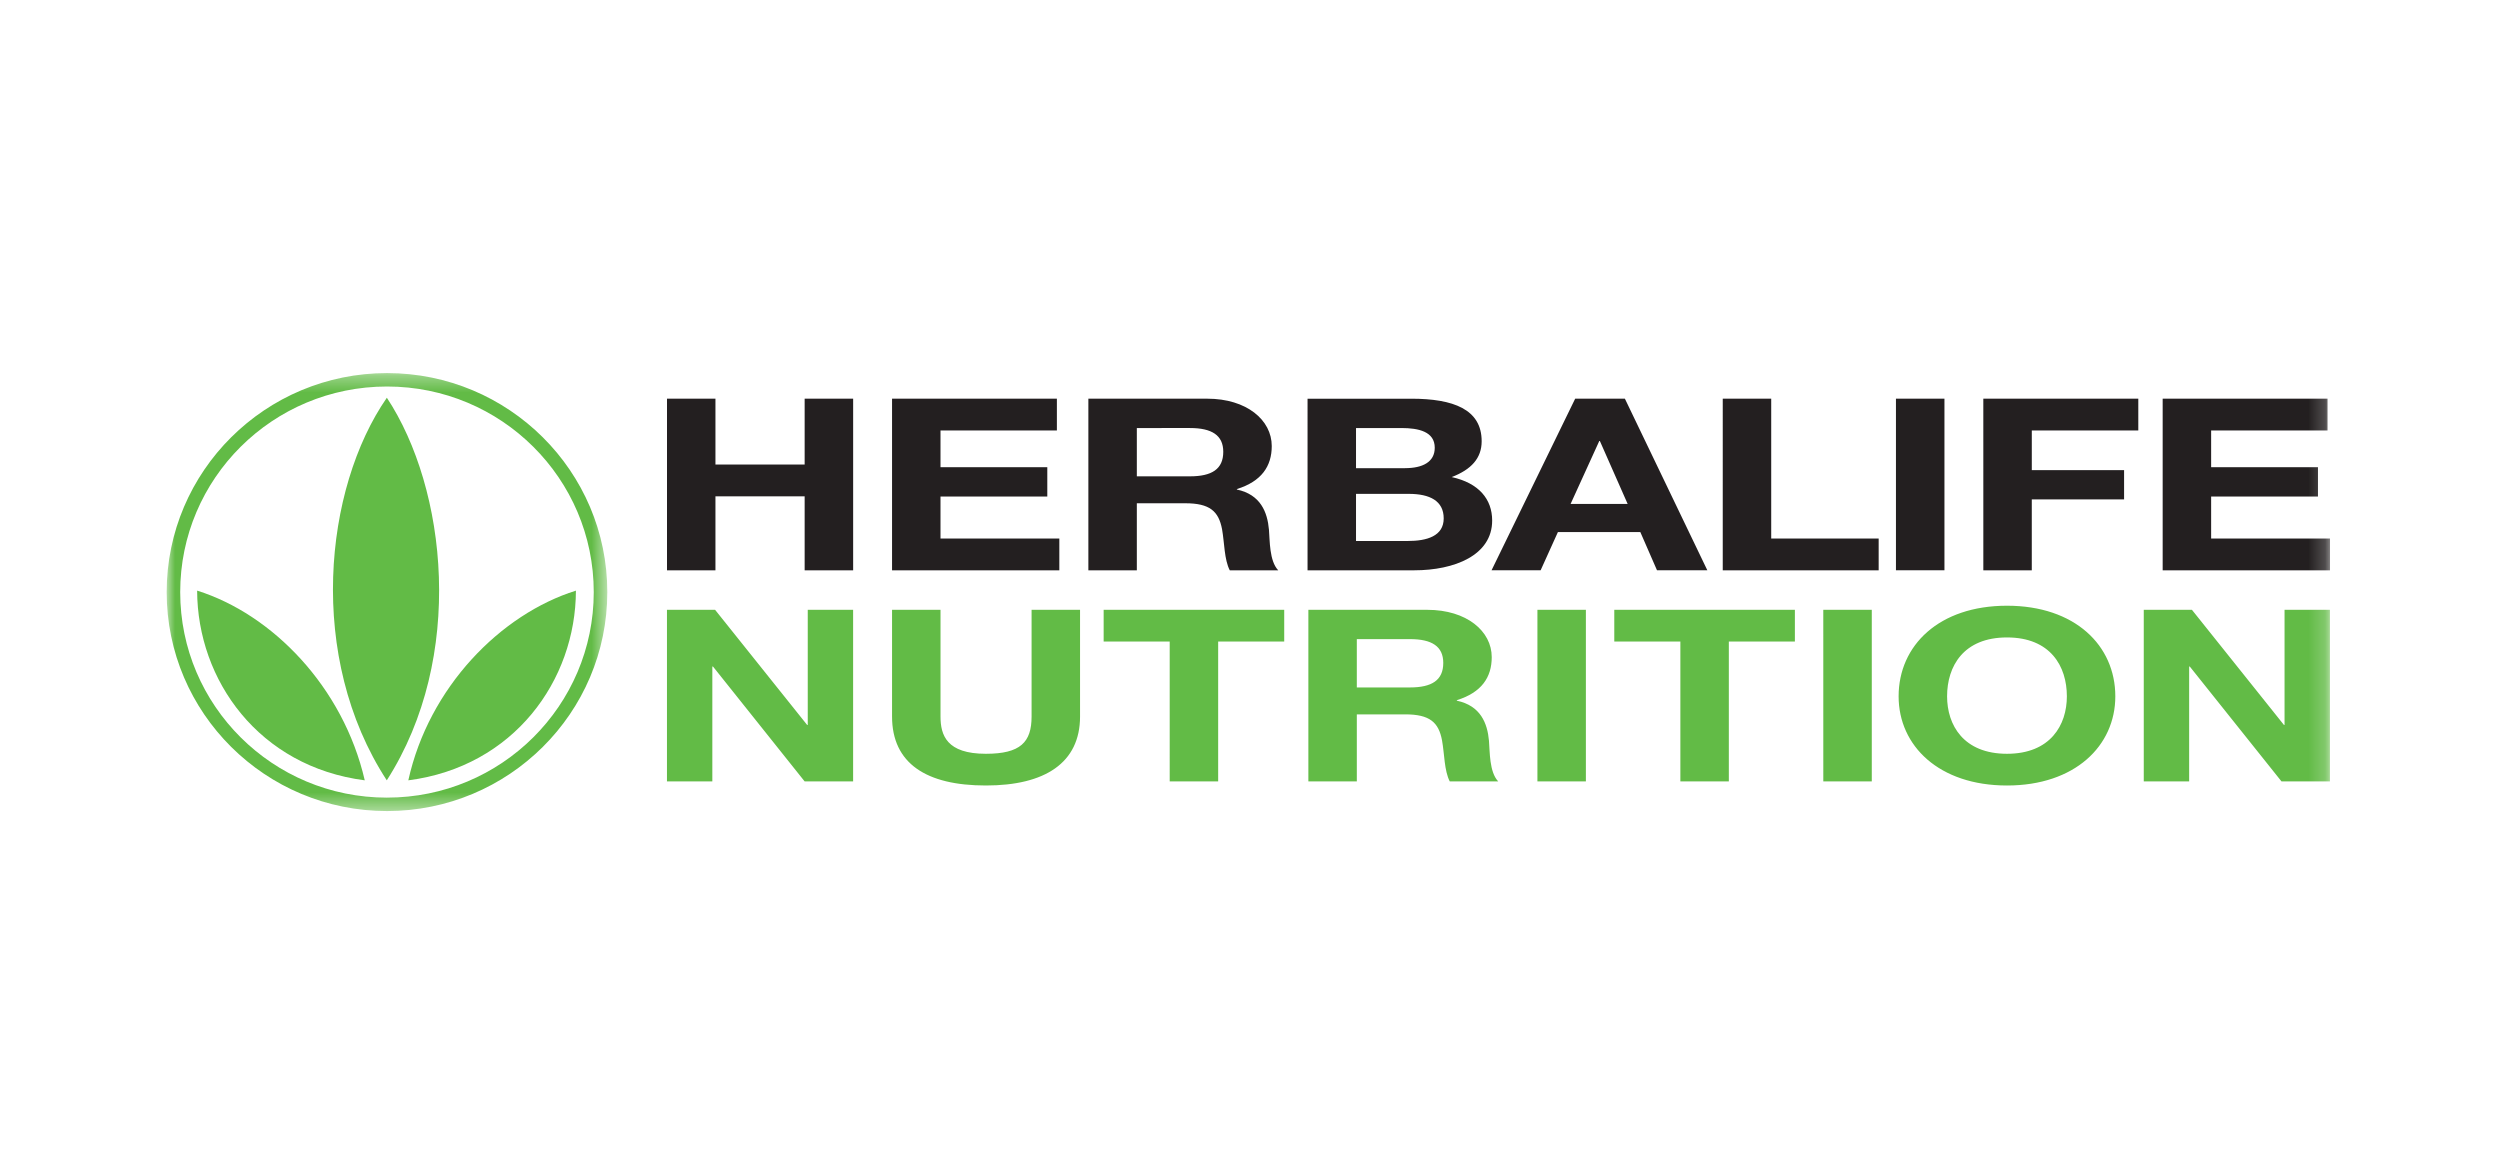 <svg xmlns="http://www.w3.org/2000/svg" xmlns:xlink="http://www.w3.org/1999/xlink" width="150" height="70" viewBox="0 0 150 70">
    <defs>
        <path id="a" d="M0 .335h26.438v26.28H0z"/>
        <path id="c" d="M0 26.665h129.8V.385H0z"/>
    </defs>
    <g fill="none" fill-rule="evenodd" transform="translate(10 22)">
        <g transform="translate(0 .05)">
            <mask id="b" fill="#fff">
                <use xlink:href="#a"/>
            </mask>
            <path fill="#62BB46" d="M13.223.335C5.921.335 0 6.223 0 13.478c0 7.255 5.921 13.136 13.223 13.136 7.296 0 13.215-5.881 13.215-13.136 0-7.255-5.92-13.143-13.215-13.143m0 25.474C6.36 25.81.812 20.285.812 13.478.812 6.66 6.36 1.14 13.223 1.14c6.85 0 12.403 5.52 12.403 12.337 0 6.807-5.552 12.331-12.403 12.331" mask="url(#b)"/>
        </g>
        <path fill="#62BB46" d="M1.828 13.438c4.513 1.413 8.767 5.788 10.057 11.382C5.54 24 1.843 18.818 1.828 13.438M24.555 13.438c-4.512 1.413-8.82 5.788-10.056 11.382 6.342-.82 10.043-6.002 10.056-11.382M13.207 24.82c-4.81-7.38-3.772-17.504.004-22.956 3.601 5.452 4.726 15.575-.004 22.956"/>
        <path fill="#231F20" d="M30.02 1.922h2.907v3.952h5.352V1.922h2.91v10.296h-2.91v-4.44h-5.352v4.44H30.02zM43.523 1.922h9.89v1.904H46.43v2.205h6.408v1.76H46.43v2.523h7.13v1.904H43.523zM58.21 6.58h3.187c1.314 0 1.999-.433 1.999-1.471 0-.994-.685-1.427-2-1.427H58.21V6.58zm-2.908-4.659h7.132c2.37 0 3.871 1.284 3.871 2.842 0 1.21-.612 2.12-2.093 2.581v.028c1.426.304 1.832 1.357 1.925 2.41.055.649.02 1.874.556 2.436h-2.907c-.334-.647-.316-1.643-.463-2.466-.205-1.081-.74-1.556-2.205-1.556H58.21v4.022h-2.908V1.92zM74.472 10.459c1.132 0 2.15-.288 2.15-1.355 0-1.053-.834-1.472-2.094-1.472h-3.167v2.827h3.11zm-.167-4.37c1.039 0 1.78-.36 1.78-1.225 0-.967-.965-1.182-2.002-1.182h-2.722V6.09h2.944zm-5.852-4.167h6.224c2.519 0 4.223.634 4.223 2.553 0 1.023-.63 1.7-1.798 2.149 1.63.359 2.428 1.326 2.428 2.609 0 2.092-2.278 2.985-4.668 2.985h-6.409V1.922zM87.66 8.238l-1.667-3.777h-.037l-1.721 3.777h3.426zm-3.149-6.316h2.983l4.946 10.295h-3.02l-1-2.292h-4.946l-1.036 2.292h-2.945L84.51 1.922zM93.365 1.922h2.908v8.392h6.447v1.904h-9.355z"/>
        <mask id="d" fill="#fff">
            <use xlink:href="#c"/>
        </mask>
        <path fill="#231F20" d="M103.757 12.217h2.91V1.921h-2.91zM108.999 1.922h9.299v1.904h-6.39v2.38h5.537v1.759h-5.538v4.253H109zM119.76 1.922h9.892v1.904h-6.984v2.205h6.41v1.76h-6.41v2.523h7.132v1.904h-10.04z" mask="url(#d)"/>
        <path fill="#62BB46" d="M30.018 14.589h2.888l5.522 6.907h.037v-6.907h2.722v10.295h-2.909l-5.5-6.893h-.038v6.893h-2.722zM54.803 20.99c0 2.785-2.111 4.14-5.65 4.14-3.575 0-5.63-1.325-5.63-4.14v-6.4h2.908v6.4c0 1.126.37 2.237 2.721 2.237 2.076 0 2.743-.694 2.743-2.237v-6.4h2.908v6.4zM60.182 16.492h-3.963v-1.904h10.834v1.904H63.09v8.393h-2.908zM71.41 19.247h3.185c1.315 0 2.001-.433 2.001-1.471 0-.996-.686-1.429-2-1.429h-3.187v2.9zm-2.908-4.658h7.132c2.372 0 3.87 1.283 3.87 2.84 0 1.211-.61 2.12-2.094 2.582v.03c1.427.302 1.835 1.355 1.928 2.406.055.65.018 1.876.555 2.438h-2.908c-.333-.65-.315-1.644-.464-2.466-.203-1.08-.738-1.557-2.203-1.557h-2.909v4.023h-2.907V14.589zM82.245 24.884h2.908V14.588h-2.908zM90.822 16.492h-3.965v-1.904h10.836v1.904H93.73v8.393h-2.908zM99.398 24.884h2.909V14.588h-2.91zM110.419 23.227c2.611 0 3.593-1.73 3.593-3.447 0-1.802-.982-3.534-3.593-3.534-2.613 0-3.594 1.732-3.594 3.534 0 1.717.98 3.447 3.594 3.447m0-8.884c4.073 0 6.5 2.38 6.5 5.437 0 2.973-2.427 5.35-6.5 5.35-4.075 0-6.502-2.377-6.502-5.35 0-3.057 2.427-5.437 6.502-5.437M118.626 14.589h2.89l5.52 6.907h.037v-6.907h2.723v10.295h-2.907l-5.503-6.893h-.037v6.893h-2.723z" mask="url(#d)"/>
    </g>
</svg>
